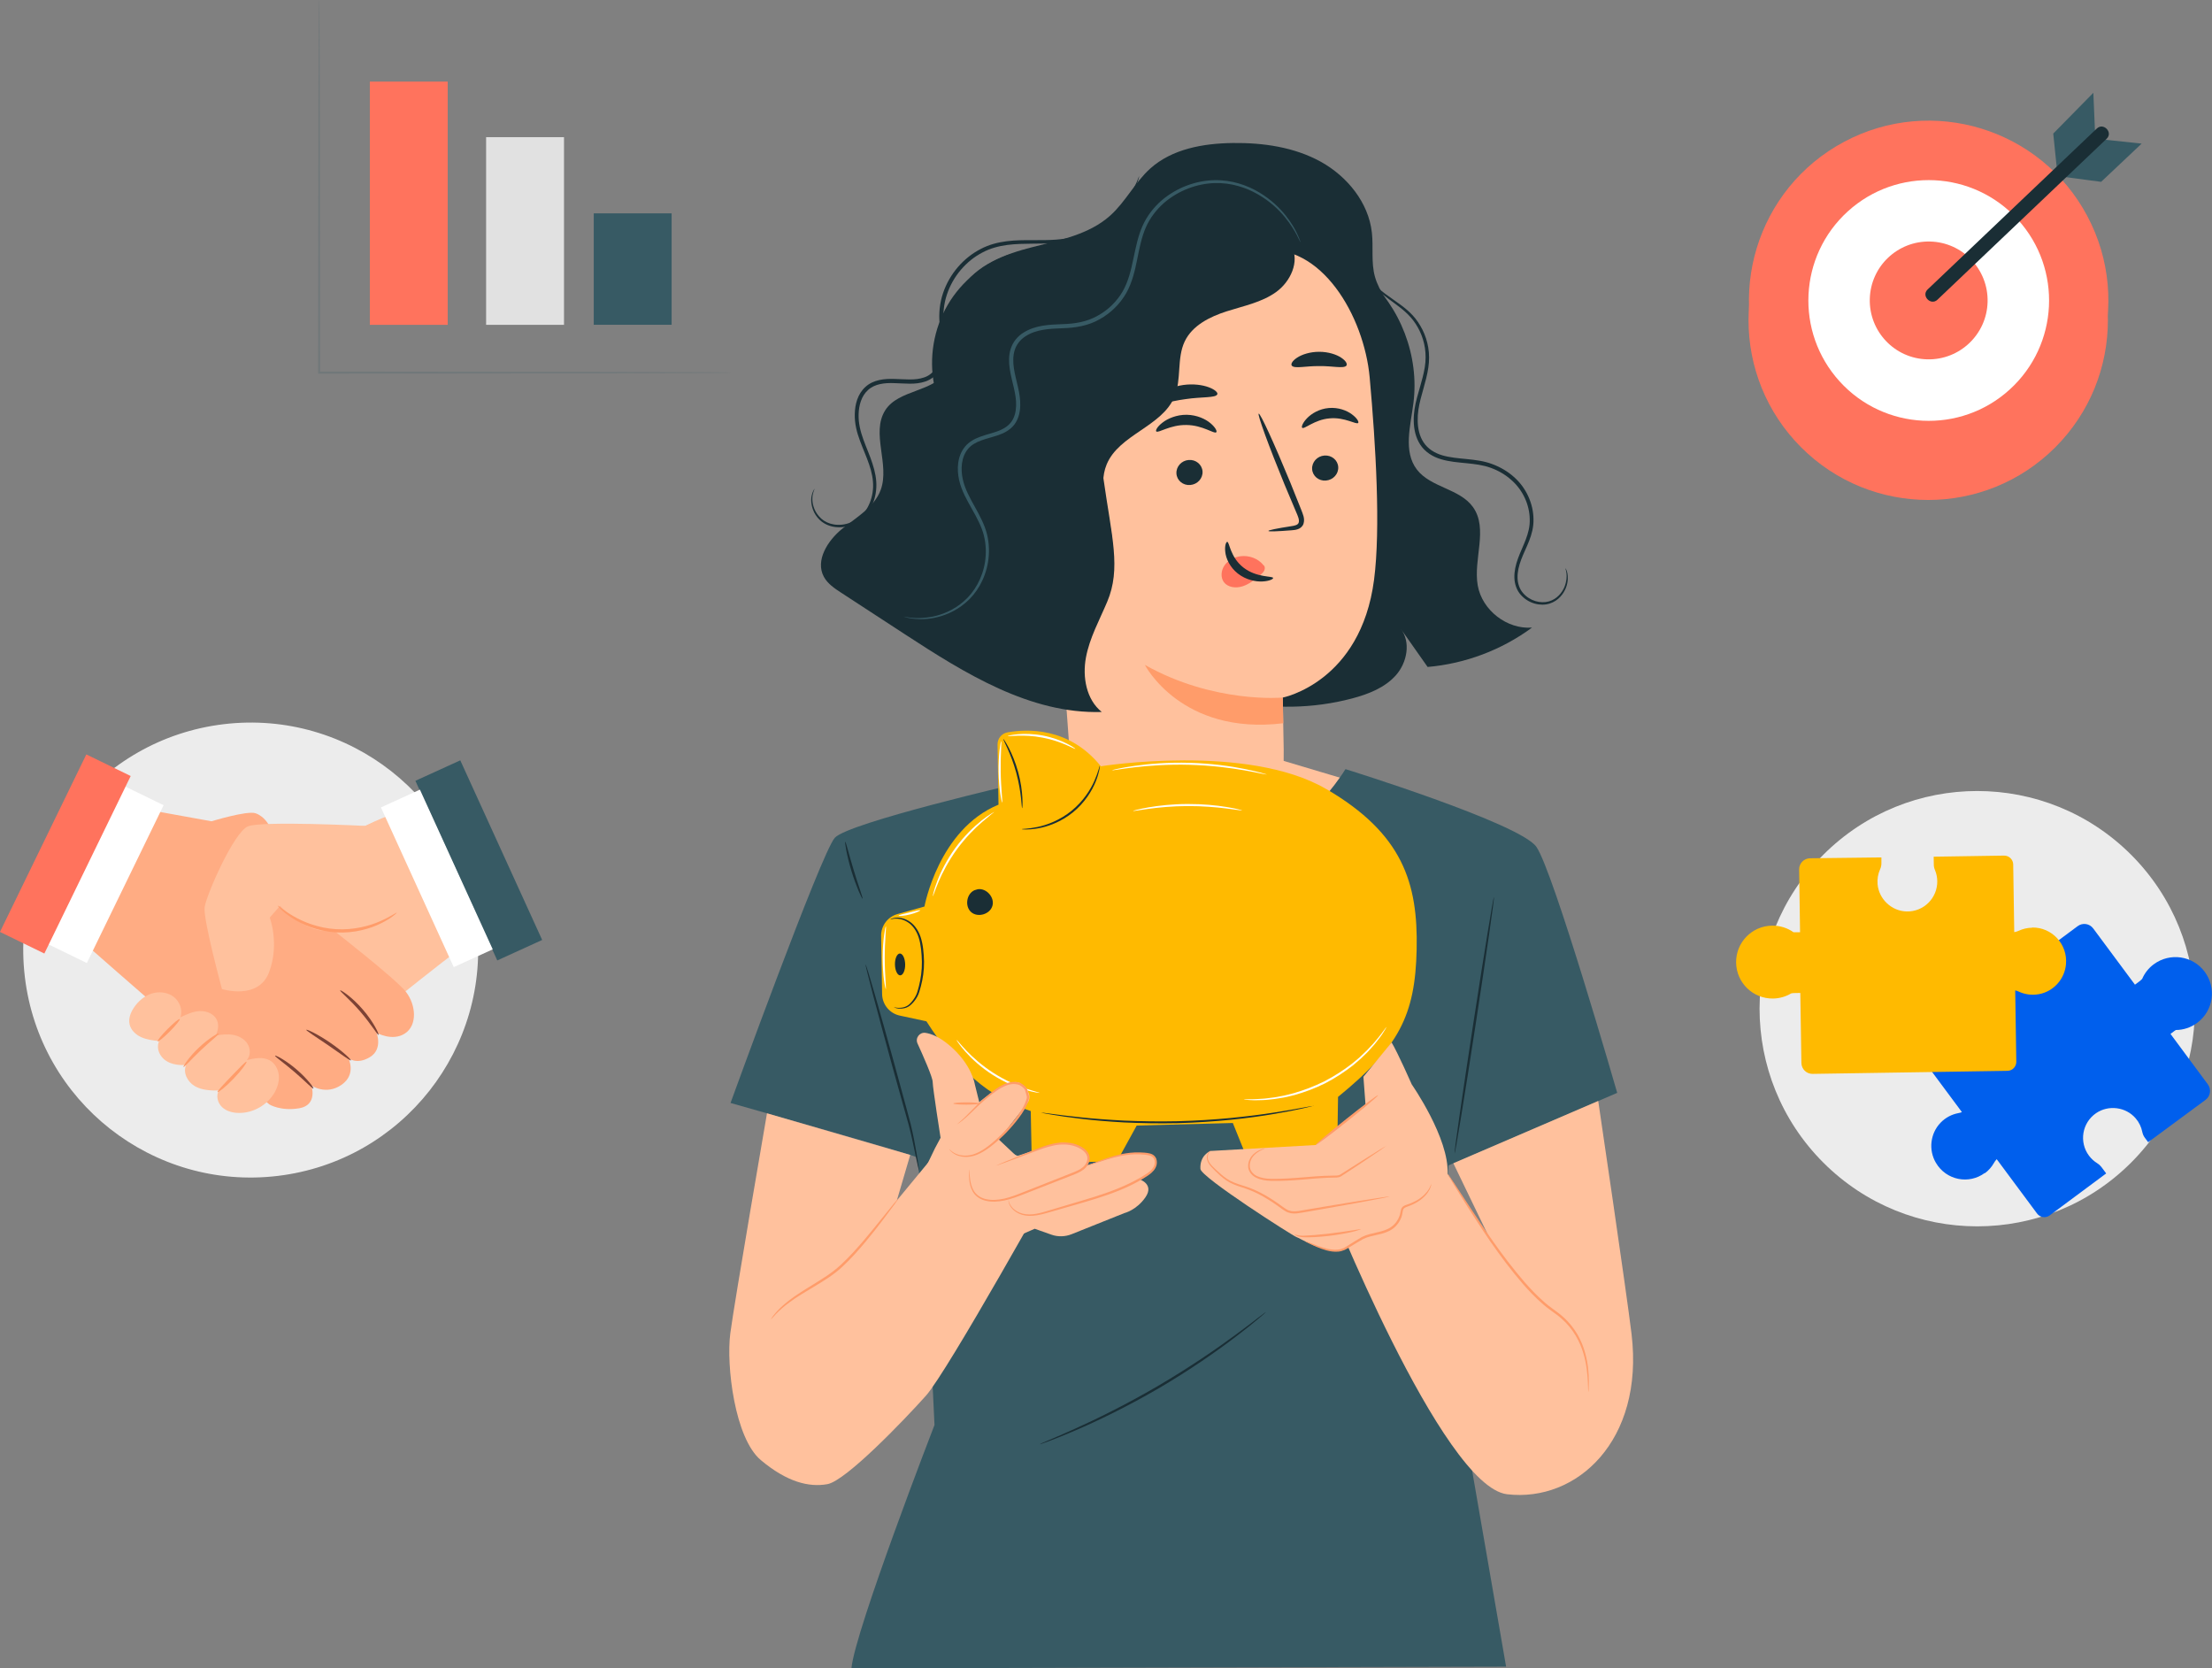 <?xml version="1.0" encoding="UTF-8"?>
<svg id="Layer_2" data-name="Layer 2" xmlns="http://www.w3.org/2000/svg" viewBox="0 0 363.53 274.16">
  <rect x="0" y="0" width="363.53" height="274.16" fill="#808080" stroke="none"/>
  <defs>
    <style>
      .cls-1 {
        opacity: .3;
      }

      .cls-1, .cls-2 {
        fill: none;
      }

      .cls-3 {
        fill: #005fed;
      }

      .cls-4 {
        fill: #ff9c6a;
      }

      .cls-5 {
        fill: #fff;
      }

      .cls-6 {
        fill: #ececec;
      }

      .cls-7 {
        fill: #ffba00;
      }

      .cls-8 {
        fill: #ffc19d;
      }

      .cls-9 {
        fill: #ffac83;
      }

      .cls-10 {
        fill: #ff735d;
      }

      .cls-11 {
        fill: #e1e1e1;
      }

      .cls-12 {
        fill: #375a64;
      }

      .cls-13 {
        fill: #1a2e35;
      }

      .cls-14 {
        fill: #7c4235;
      }

      .cls-2 {
        opacity: .2;
      }
    </style>
  </defs>
  <g id="_介紹" data-name="介紹">
    <g>
      <g>
        <g>
          <path class="cls-13" d="m224.33,45.33c5.85,5.09,8.94,13.19,7.96,20.89-.47,3.74-1.72,7.97.58,10.96,2.28,2.95,7.03,3.11,9.2,6.14,2.56,3.57.02,8.57.79,12.9.72,4.06,4.81,7.23,8.92,6.91-4.98,3.68-10.99,5.94-17.16,6.47-1.47-2.09-2.94-4.18-4.41-6.27,1.68,2.2,1.04,5.55-.79,7.62-1.83,2.07-4.55,3.12-7.23,3.83-12.78,3.38-27.1.33-37.39-7.97"/>
          <path class="cls-13" d="m152.14,75.03c1.08-2.83,2.79-5.42,3.57-8.35,1.67-6.3-1.08-13.61,2.29-19.19,2.4-3.97,7.18-5.74,11.67-6.88,4.49-1.15,9.3-2.07,12.76-5.16,2.54-2.26,4.08-5.48,6.6-7.75,3.6-3.24,8.74-4.14,13.58-4.2,4.98-.06,10.08.67,14.44,3.07,4.35,2.41,7.86,6.7,8.41,11.65.27,2.41-.15,4.9.5,7.24.71,2.57,2.6,4.64,3.71,7.07,2.35,5.13.61,11.79-3.94,15.12l-36.21,42.33c-7.29,2.35-24.46-1.76-29.74-7.32-5.27-5.55-10.37-20.48-7.64-27.63Z"/>
          <g>
            <path class="cls-8" d="m225.1,62.03c-.92-10.06-7.93-22.23-17.94-20.89l-31.13,8.79c-3.04.41-5.26,3.07-5.12,6.14l5.46,75.5c-.07.02-.14.03-.22.05,0,0,7.69,21.14,28.24,14.09,4.08-1.4,5.84-5.94,6.53-10.58l.05-11.95c-.1-6.1-.17-8.61-.16-8.55,0,0,12.81-2.49,15.01-19.36,1.09-8.39.29-22.07-.72-33.24Z"/>
            <g>
              <g>
                <g>
                  <path class="cls-13" d="m197.63,77.47c.07,1.14-.83,2.13-2.02,2.23-1.18.1-2.2-.74-2.27-1.88-.07-1.14.83-2.14,2.01-2.23,1.19-.1,2.2.75,2.28,1.88Z"/>
                  <path class="cls-13" d="m219.93,76.74c.07,1.14-.83,2.13-2.02,2.23-1.18.1-2.2-.74-2.27-1.88-.07-1.14.83-2.14,2.01-2.23,1.19-.1,2.21.75,2.28,1.88Z"/>
                  <path class="cls-13" d="m223.22,69.49c-.25.38-2.19-.98-4.7-.74-2.52.2-4.2,1.88-4.52,1.54-.15-.15.08-.81.81-1.57.72-.75,2-1.54,3.57-1.67,1.57-.14,2.96.41,3.79,1.03.85.62,1.18,1.24,1.05,1.41Z"/>
                </g>
                <path class="cls-13" d="m199.89,71.03c-.31.35-2.21-1.17-4.9-1.19-2.69-.06-4.67,1.41-4.97,1.05-.14-.16.17-.79,1.04-1.45.85-.66,2.3-1.3,3.98-1.28,1.68.03,3.09.7,3.9,1.39.82.69,1.11,1.32.95,1.48Z"/>
                <path class="cls-13" d="m208.45,87.25c-.01-.13,1.42-.42,3.75-.78.59-.08,1.15-.21,1.24-.62.13-.43-.14-1.06-.44-1.74-.6-1.42-1.22-2.9-1.88-4.46-2.61-6.35-4.51-11.58-4.26-11.68.26-.1,2.58,4.96,5.19,11.31.63,1.57,1.23,3.06,1.8,4.49.24.67.65,1.42.37,2.31-.15.45-.57.78-.95.89-.38.13-.71.14-1,.17-2.35.19-3.8.24-3.82.11Z"/>
                <path class="cls-4" d="m210.81,114.63s-11.28,1.04-22.66-5.37c0,0,5.98,11.63,22.75,9.59l-.09-4.22Z"/>
                <path class="cls-10" d="m207.63,92.86c-.86-1.08-2.34-1.64-3.79-1.45-1,.14-2.01.65-2.59,1.49-.59.84-.68,2-.11,2.77.65.86,1.96,1.03,3.06.68,1.1-.35,2.03-1.1,2.91-1.85.24-.21.49-.42.64-.7.15-.28.17-.64-.03-.86"/>
                <path class="cls-13" d="m201.68,89.04c.38-.03.45,2.48,2.65,4.21,2.2,1.73,4.87,1.37,4.9,1.73.04.16-.58.51-1.71.57-1.11.07-2.74-.24-4.09-1.3-1.34-1.06-1.95-2.5-2.06-3.53-.13-1.05.14-1.68.31-1.67Z"/>
              </g>
              <path class="cls-13" d="m200.06,64.78c-.21.64-2.53.4-5.24.81-2.72.35-4.89,1.21-5.27.65-.17-.27.2-.87,1.07-1.5.86-.63,2.25-1.25,3.88-1.48,1.63-.22,3.13,0,4.13.37,1.01.37,1.53.86,1.44,1.16Z"/>
              <path class="cls-13" d="m221.28,60.08c-.45.54-2.29.04-4.49.08-2.2-.03-4.04.47-4.49-.07-.2-.26.08-.8.88-1.32.79-.52,2.11-.96,3.62-.96,1.51,0,2.83.44,3.61.96.79.52,1.06,1.05.86,1.32Z"/>
            </g>
          </g>
          <path class="cls-13" d="m169.15,52c1.66-2.3,4.5-3.39,7.19-4.28,11.62-3.85,23.71-6.3,35.91-7.3,1.39,2.56-.17,5.88-2.54,7.58-2.37,1.7-5.33,2.27-8.11,3.16-2.78.89-5.65,2.32-6.9,4.95-1.33,2.8-.49,6.23-1.68,9.09-2.05,4.92-9.12,6.2-11.15,11.13-1.53,3.73.47,7.88.83,11.9.4,4.55-1.51,9.25-4.97,12.24-2.73,2.35-6.37,3.57-9.97,3.46-.13-14.42-.25-28.84-.38-43.27-.03-3,.02-6.24,1.77-8.67Z"/>
          <path class="cls-13" d="m138.39,86.91c2.37-1.92,5.3-3.55,6.35-6.41,1.53-4.18-1.64-9.33.75-13.09,2.17-3.43,8.06-2.96,10.1-6.47,1.59-2.74.04-5.31.72-7.75.67-2.44,4.28-4.44,6.78-4.02l18.25,29.43c1.36,9.64,2.94,14.81.62,20.3-1.27,3.01-2.89,5.92-3.49,9.14-.6,3.21.05,6.92,2.6,8.96-11.79.35-22.49-6.34-32.37-12.78-3.49-2.27-6.97-4.54-10.46-6.82-1.09-.71-2.22-1.47-2.84-2.61-1.45-2.69.62-5.95,2.99-7.88Z"/>
          <path class="cls-12" d="m148.54,101.33s.41.18,1.24.3c.83.12,2.09.22,3.67-.08,1.57-.3,3.48-1,5.24-2.5,1.75-1.47,3.22-3.83,3.69-6.7.23-1.43.21-2.98-.16-4.52-.38-1.55-1.16-3.02-1.97-4.47-.8-1.46-1.67-2.95-2.03-4.64-.35-1.65-.26-3.59.87-4.95,1.14-1.38,3.14-1.63,5.02-2.28.94-.32,1.93-.85,2.6-1.73.66-.88.93-1.98.96-3.04.08-2.15-.74-4.16-1.04-6.18-.15-1.01-.17-2.05.13-3,.3-.95.94-1.76,1.81-2.3,1.75-1.13,3.93-1.22,6.02-1.3,2.1-.05,4.31-.41,6.14-1.48,1.84-1.02,3.35-2.53,4.36-4.29,1-1.78,1.43-3.72,1.8-5.55.37-1.84.72-3.63,1.41-5.22.69-1.59,1.75-2.94,2.97-4.03,2.48-2.14,5.53-3.19,8.3-3.28,2.8-.1,5.28.76,7.2,1.87,1.93,1.11,3.35,2.46,4.35,3.67,2,2.45,2.51,4.2,2.6,4.14.01,0-.02-.11-.1-.31-.08-.2-.18-.51-.36-.88-.34-.76-.94-1.86-1.93-3.12-.99-1.25-2.41-2.66-4.37-3.83-1.94-1.17-4.5-2.09-7.41-2.02-2.88.06-6.06,1.12-8.66,3.34-1.28,1.12-2.4,2.54-3.14,4.22-.74,1.67-1.09,3.51-1.48,5.33-.38,1.83-.81,3.7-1.75,5.36-.95,1.65-2.38,3.07-4.12,4.02-1.73,1-3.75,1.34-5.85,1.39-2.07.08-4.39.15-6.36,1.4-.97.6-1.76,1.57-2.09,2.67-.35,1.1-.31,2.24-.15,3.31.33,2.14,1.12,4.09,1.04,6.06-.03.97-.26,1.92-.82,2.66-.55.73-1.39,1.2-2.29,1.52-.9.33-1.85.53-2.78.88-.92.33-1.85.83-2.5,1.62-1.31,1.6-1.36,3.73-.98,5.48.4,1.81,1.32,3.34,2.12,4.79.82,1.45,1.58,2.86,1.95,4.32.37,1.47.4,2.95.2,4.32-.42,2.76-1.8,5.04-3.47,6.49-1.67,1.47-3.52,2.19-5.04,2.52-3.11.63-4.86-.08-4.86.04Z"/>
          <path class="cls-13" d="m133.87,80.32s-.25.28-.43.94c-.19.65-.22,1.74.36,2.94.3.58.75,1.19,1.43,1.65.67.46,1.53.76,2.48.79,1.87.11,4.13-.91,5.3-3.01.59-1.03.95-2.25,1.01-3.54.06-1.3-.21-2.63-.64-3.92-.81-2.59-2.38-5.15-2.27-8.12.04-1.44.45-2.99,1.56-3.97,1.1-1.01,2.73-1.19,4.33-1.12,1.61.02,3.36.32,5.11-.28.86-.3,1.65-.89,2.18-1.66.53-.76.83-1.65.99-2.55.31-1.82-.04-3.57-.17-5.24-.18-1.67,0-3.3.51-4.83,1.01-3.05,3.21-5.54,5.82-6.9,2.62-1.41,5.57-1.43,8.23-1.46,2.68-.01,5.27-.05,7.49-.81,2.22-.71,4.03-1.85,5.42-3.05,1.4-1.19,2.38-2.47,3.06-3.56,1.36-2.21,1.58-3.66,1.58-3.66-.08-.03-.4,1.38-1.8,3.51-.71,1.05-1.69,2.27-3.09,3.41-1.38,1.15-3.16,2.23-5.32,2.88-2.15.7-4.66.72-7.35.7-2.66,0-5.72-.01-8.52,1.47-2.76,1.43-5.08,4.03-6.16,7.25-.54,1.6-.73,3.37-.55,5.09.14,1.71.46,3.42.17,5.07-.25,1.65-1.18,3.18-2.72,3.68-1.51.53-3.21.28-4.86.25-1.63-.06-3.49.11-4.79,1.31-1.3,1.17-1.72,2.9-1.75,4.44-.05,1.57.35,3.08.86,4.43.5,1.36,1.08,2.63,1.5,3.88.43,1.25.69,2.51.65,3.72-.05,1.21-.37,2.36-.9,3.32-1.07,1.97-3.12,2.93-4.87,2.87-.88-.01-1.68-.27-2.31-.68-.63-.41-1.07-.97-1.37-1.51-.59-1.11-.6-2.15-.46-2.78.13-.65.33-.96.3-.97Z"/>
          <path class="cls-13" d="m257.29,93.4c-.11-.01.58,1.16-.19,3.07-.38.9-1.2,1.98-2.56,2.36-1.32.38-3.12-.05-4.25-1.39-.57-.66-.87-1.55-.89-2.51-.02-.96.22-1.96.59-2.95.72-1.96,2.1-4.06,2.03-6.66-.02-2.52-1.17-5.16-3.24-6.96-1.02-.91-2.24-1.62-3.57-2.11-1.33-.5-2.76-.67-4.15-.81-1.4-.14-2.78-.25-4.04-.62-1.26-.37-2.38-1.08-3.06-2.12-.69-1.04-.95-2.3-.97-3.53-.03-1.24.18-2.44.48-3.61.6-2.32,1.41-4.57,1.39-6.82,0-2.24-.76-4.26-1.82-5.81-1.06-1.58-2.48-2.58-3.67-3.42-1.2-.84-2.22-1.56-2.96-2.26-1.5-1.4-1.72-2.62-1.8-2.57-.01,0,0,.07.04.21.04.13.08.34.21.59.21.51.63,1.22,1.37,1.96.72.75,1.74,1.52,2.92,2.38,1.17.87,2.51,1.86,3.49,3.38.99,1.49,1.67,3.43,1.65,5.54,0,2.12-.8,4.3-1.43,6.66-.31,1.18-.55,2.46-.52,3.78.02,1.31.29,2.7,1.07,3.89.77,1.2,2.07,2.01,3.43,2.4,1.36.41,2.78.51,4.17.65,1.39.14,2.75.3,3.99.76,1.25.45,2.39,1.12,3.35,1.97,1.94,1.68,3.02,4.12,3.05,6.47.09,2.38-1.19,4.4-1.93,6.46-.38,1.04-.62,2.11-.59,3.16.03,1.05.39,2.08,1.05,2.81,1.3,1.47,3.27,1.9,4.73,1.44,1.5-.47,2.33-1.66,2.7-2.62.38-.99.33-1.85.23-2.38-.12-.54-.29-.78-.29-.78Z"/>
        </g>
        <path class="cls-13" d="m165.33,45.55c-1.13,3.73-4.42,6.32-6.59,9.56-3.05,4.57-3.75,10.3-3.82,15.79.16-2.59-.88-5.08-1.39-7.62-.89-4.47-.08-9.25,2.22-13.18,2.3-3.93,6.08-6.97,10.41-8.38"/>
        <g>
          <path class="cls-8" d="m172.53,126.93c2.21-.62-10.92,4.4-11.19,4.49l11.73,19.1,45.47,9.67,17.11-27.79-34.57-10.31-28.54,4.84Z"/>
          <path class="cls-12" d="m238.08,191.5l27.7-11.91s-10.53-36.57-13.3-40.45c-2.77-3.88-31.36-12.75-31.36-12.75,0,0-9.88,16.49-26.78,17.59-16.9,1.11-23.31-.65-26.63-15.33,0,0-28.3,6.53-30.52,9.03-2.22,2.49-17.13,43.57-17.13,43.57,0,0,29.37,8.31,30.47,8.87,1.11.55,3.05,44.05,3.05,44.05,0,0-13.12,33.9-13.65,39.99l107.59-.28-11.11-64.1,1.66-18.28Z"/>
          <path class="cls-13" d="m142.28,158.52s.18.46.44,1.31c.27.91.63,2.13,1.06,3.6.88,3.04,2.06,7.25,3.34,11.9.64,2.33,1.24,4.54,1.79,6.57.27,1.01.54,1.97.77,2.88.22.91.4,1.76.55,2.54.3,1.56.51,2.82.65,3.69.14.87.21,1.36.18,1.36-.01,0-.05-.11-.11-.34-.06-.27-.14-.6-.23-.99-.2-.93-.46-2.17-.78-3.67-.17-.77-.36-1.62-.6-2.51-.25-.9-.52-1.85-.8-2.85-.56-2.02-1.18-4.24-1.83-6.56-1.28-4.66-2.42-8.88-3.23-11.94-.38-1.48-.7-2.71-.93-3.63-.21-.86-.32-1.34-.29-1.34Z"/>
          <path class="cls-13" d="m208.03,215.62s-.1.12-.32.31c-.25.22-.57.49-.96.82-.83.71-2.07,1.7-3.63,2.89-3.11,2.38-7.55,5.49-12.71,8.51-5.17,3.01-10.05,5.36-13.65,6.9-1.8.77-3.27,1.36-4.3,1.74-.48.17-.87.32-1.18.43-.27.09-.42.14-.42.12,0-.01.13-.08.39-.2.3-.13.69-.3,1.16-.5,1.01-.42,2.46-1.05,4.24-1.85,3.56-1.6,8.41-3.98,13.57-6.99,5.14-3.01,9.6-6.07,12.75-8.39,1.57-1.16,2.84-2.11,3.7-2.79.41-.31.74-.56,1-.76.23-.17.36-.26.37-.24Z"/>
          <g class="cls-2">
            <path d="m229.8,201.08c-5.23-6.23-12.55-10.36-20.07-13.46-7.63-3.14-16.01-5.36-24.11-3.77-7.47,1.47-13.92,6-20.08,10.47-2.02,1.47-4.06,2.97-5.56,4.97-1.62,2.16-2.5,4.76-3.31,7.33-2.1,6.66-1.91,14.42-3.37,21.25l.06,1.22c1.41.43,2.04-.23,3.33-.93,7.72-4.19,10.85-15.14,19.37-17.27,1.55-.39,3.16-.43,4.74-.63,4.11-.52,8.06-2.1,11.51-4.41,1.4-.93,2.81-2.03,4.49-2.14,1.77-.13,3.4.86,4.94,1.73,4.47,2.53,9.33,4.37,14.35,5.44.67.14,1.37.28,1.91.7.68.53.99,1.4,1.27,2.22,1.88,5.41,4.27,10.73,7.87,15.19,3.59,4.47,8.5,8.05,14.1,9.25-1.12-13.13-2.97-27.07-11.45-37.16Z"/>
          </g>
          <g class="cls-2">
            <path d="m177.41,241.05c5.95,2.06,15.84-.64,21.34-3.7,5.5-3.06,10.27-9.68,11.64-15.83-9.27,6.02-22.89,15.04-32.99,19.53Z"/>
          </g>
          <g class="cls-2">
            <path d="m146.73,174.41c-1.28-3.99-2.24-8.26-3.52-12.26h-.15c-.92,4.88-.89,9.92.04,14.79.93,4.87,3.74,9.35,7.44,12.66-.78-4.66-2.2-10.17-3.81-15.19Z"/>
          </g>
          <path class="cls-13" d="m141.76,147.69c-.1.04-1.04-1.96-1.83-4.56-.8-2.61-1.12-4.79-1.02-4.81.11-.02.61,2.11,1.4,4.7.78,2.58,1.56,4.64,1.45,4.68Z"/>
          <path class="cls-13" d="m245.53,147.37c.11.02-1.25,9.48-3.04,21.13-1.79,11.66-3.33,21.09-3.44,21.07-.11-.02,1.25-9.48,3.04-21.13,1.79-11.65,3.33-21.09,3.44-21.07Z"/>
        </g>
        <g>
          <path class="cls-7" d="m217.95,129.66c-12.97-7.57-37.03-3.74-37.03-3.74-5.23-6.49-12.21-6.14-15.35-5.57-.96.18-1.65,1.03-1.63,2.01l.16,9.87c-9.86,4.05-12.17,16.74-12.17,16.74l-4.44,1.24c-1.61.45-2.71,1.93-2.68,3.6l.16,9.55c.03,1.71,1.23,3.17,2.9,3.53l4.38.94c5.19,8.09,10.28,12.46,17.15,14.75l.17,8.51,14-.23,3.24-5.9,15.8-.42,2.59,6.42,14.55-.7.15-10.01c9.98-8.14,12.69-13.36,12.92-24.26.23-10.9-2.3-19-14.85-26.33Z"/>
          <path class="cls-13" d="m160.15,146.29c-1.32.58-1.63,2.65-.54,3.6,1.09.95,3.1.35,3.49-1.04.4-1.39-1-2.95-2.42-2.72"/>
          <path class="cls-13" d="m167.99,132.83c-.05,0-.09-.67-.2-1.74-.12-1.07-.35-2.54-.78-4.12-.43-1.58-.98-2.96-1.42-3.94-.44-.98-.75-1.57-.71-1.6.04-.02.42.53.92,1.49.5.96,1.09,2.35,1.53,3.96.44,1.6.63,3.1.69,4.19.06,1.09,0,1.76-.04,1.76Z"/>
          <g class="cls-1">
            <path d="m185.25,130.86l.91,1.67c5.75-1.11,11.73-1.17,17.93-.3l-1.74-1.9c-5.82-.98-11.37-.79-17.11.52Z"/>
          </g>
          <path class="cls-13" d="m148.76,158.47c.02.99-.35,1.8-.81,1.81s-.85-.79-.87-1.78c-.02-.99.35-1.8.81-1.81.46,0,.85.79.87,1.78Z"/>
          <path class="cls-13" d="m146.88,165.49s.28.11.79.13c.49,0,1.32-.07,1.94-.75.32-.33.63-.74.88-1.21.26-.47.38-1.04.54-1.64.3-1.2.5-2.55.48-3.97-.04-1.42-.15-2.8-.52-3.96-.36-1.17-1.05-2.08-1.83-2.56-.78-.49-1.55-.6-2.06-.57-.52.03-.79.17-.8.13,0-.01.06-.05.19-.11.13-.06.33-.12.6-.16.53-.08,1.36,0,2.2.49.85.48,1.61,1.45,2.01,2.67.4,1.22.52,2.61.56,4.05.02,1.46-.2,2.84-.52,4.05-.17.6-.3,1.19-.59,1.7-.27.5-.61.92-.96,1.25-.34.35-.77.56-1.14.64-.38.09-.71.09-.98.07-.27-.03-.47-.09-.6-.15-.13-.06-.19-.1-.18-.11Z"/>
          <path class="cls-13" d="m215.88,181.7s-.15.05-.44.13c-.33.08-.75.17-1.28.3-1.11.26-2.73.58-4.75.92-2.01.35-4.42.68-7.11.96-2.69.27-5.65.47-8.77.56-3.12.07-6.09,0-8.78-.12-2.7-.15-5.12-.36-7.15-.61-2.03-.24-3.66-.48-4.79-.68-.53-.1-.96-.17-1.29-.23-.29-.06-.45-.09-.45-.1,0-.01.16,0,.46.04.33.04.76.1,1.3.17,1.13.16,2.77.36,4.79.57,2.03.22,4.45.4,7.14.54,2.69.11,5.65.17,8.76.1,3.11-.08,6.06-.28,8.74-.53,2.68-.27,5.09-.57,7.1-.89,2.01-.31,3.64-.59,4.76-.81.53-.1.96-.17,1.29-.23.3-.05.45-.07.46-.06Z"/>
          <path class="cls-13" d="m180.76,125.85s0,.26-.1.7c-.09.45-.27,1.09-.57,1.85-.6,1.51-1.81,3.51-3.77,5.1-1.96,1.59-4.17,2.36-5.77,2.63-.81.14-1.47.18-1.92.18-.46,0-.71-.03-.71-.05,0-.07,1.01-.03,2.58-.36,1.56-.32,3.7-1.12,5.6-2.66,1.9-1.54,3.12-3.47,3.76-4.93.65-1.47.83-2.47.89-2.45Z"/>
          <path class="cls-5" d="m163.4,133.43s-.78.6-1.97,1.63c-1.2,1.02-2.74,2.57-4.16,4.5-1.41,1.94-2.41,3.89-3.02,5.34-.61,1.45-.89,2.39-.95,2.37-.02,0,.03-.25.14-.68.11-.43.3-1.04.59-1.79.56-1.49,1.54-3.48,2.97-5.45,1.44-1.96,3.04-3.5,4.29-4.49.62-.49,1.15-.87,1.53-1.1.38-.24.59-.36.6-.34Z"/>
          <path class="cls-5" d="m147.67,150.47c-.01-.1.78-.28,1.76-.52.97-.24,1.76-.45,1.8-.36.03.09-.72.45-1.71.69-.99.25-1.83.28-1.84.19Z"/>
          <path class="cls-5" d="m145.57,162.56s-.17-.56-.29-1.5c-.12-.93-.22-2.23-.22-3.67,0-1.44.11-2.74.23-3.67.12-.93.25-1.5.3-1.5.1.01-.19,2.32-.19,5.17,0,2.85.28,5.15.17,5.17Z"/>
          <path class="cls-5" d="m164.54,121.81c.1.01-.13,2.26-.08,5.04.04,2.78.35,5.02.24,5.04-.04,0-.18-.55-.31-1.45-.13-.91-.25-2.17-.28-3.58-.02-1.4.06-2.67.16-3.58.1-.91.22-1.47.26-1.46Z"/>
          <path class="cls-5" d="m176.72,123.06c-.05.11-2.28-1.28-5.4-1.85-3.11-.61-5.7-.14-5.7-.26,0-.04.62-.21,1.67-.3,1.05-.09,2.51-.08,4.1.22,1.58.3,2.95.83,3.89,1.3.94.47,1.47.86,1.45.89Z"/>
          <path class="cls-5" d="m204.14,133.18c-.01.05-1.01-.13-2.63-.33-1.62-.2-3.87-.4-6.35-.39-2.49.01-4.74.23-6.35.45-1.62.22-2.61.41-2.62.36,0-.02.24-.1.68-.21.44-.11,1.09-.25,1.9-.39,1.62-.28,3.88-.54,6.39-.55,2.51-.01,4.77.22,6.39.49.81.13,1.46.26,1.91.37.45.11.69.18.69.2Z"/>
          <path class="cls-5" d="m208.23,127.28s-.36-.04-1-.17c-.64-.14-1.56-.32-2.7-.52-2.29-.4-5.47-.81-9.01-.91-3.54-.1-6.75.14-9.05.41-1.15.14-2.08.26-2.73.37-.64.1-1,.14-1.01.12,0-.02.34-.11.98-.25.64-.14,1.57-.31,2.72-.47,2.31-.34,5.53-.61,9.09-.51,3.56.1,6.76.55,9.05,1.02,1.14.23,2.06.45,2.69.62.63.17.97.28.97.3Z"/>
          <path class="cls-5" d="m170.89,179.6s-.24,0-.65-.08c-.42-.07-1.01-.21-1.73-.42-1.45-.42-3.4-1.22-5.34-2.45-1.95-1.24-3.49-2.67-4.49-3.8-.5-.56-.88-1.04-1.12-1.39-.24-.34-.37-.54-.35-.56.05-.04.61.7,1.64,1.78,1.03,1.08,2.57,2.46,4.49,3.68,1.92,1.22,3.82,2.03,5.23,2.51,1.41.48,2.32.68,2.31.74Z"/>
          <path class="cls-5" d="m227.88,168.77s-.18.34-.56.93c-.19.3-.42.65-.74,1.04-.31.39-.64.86-1.07,1.31-.41.47-.87.98-1.42,1.48-.52.53-1.13,1.02-1.76,1.56-1.31,1.02-2.83,2.04-4.53,2.92-1.72.86-3.44,1.48-5.03,1.93-.81.2-1.57.4-2.3.5-.72.14-1.41.21-2.03.27-.62.08-1.19.07-1.69.09-.5.02-.93,0-1.27-.02-.7-.04-1.08-.07-1.08-.1,0-.02.39-.04,1.08-.04.35,0,.77,0,1.27-.04.49-.04,1.06-.04,1.67-.14.62-.07,1.29-.15,2.01-.31.72-.11,1.47-.33,2.27-.53,1.57-.46,3.27-1.09,4.96-1.93,1.68-.87,3.19-1.86,4.49-2.86.63-.52,1.25-1,1.76-1.52.55-.49,1.01-.98,1.43-1.44.44-.44.78-.89,1.1-1.27.32-.37.58-.72.78-1,.41-.56.65-.87.67-.85Z"/>
        </g>
        <g>
          <path class="cls-8" d="m126.05,182.95s-5.34,30.91-6.03,36.17c-.69,5.26.73,17.23,5.02,20.82,4.29,3.6,7.9,4.5,10.94,3.95,3.04-.55,12.59-10.51,16.18-14.52,3.6-4.01,21.65-36.5,21.65-36.5l-16.67-7.41-9.75,11.82,2.2-7.49-23.54-6.84Z"/>
          <path class="cls-4" d="m147.7,196.9s-.21.35-.65.95c-.49.65-1.12,1.49-1.87,2.51-.8,1.05-1.76,2.3-2.88,3.64-1.12,1.34-2.39,2.8-3.88,4.18-1.5,1.4-3.19,2.38-4.67,3.28-1.5.89-2.85,1.7-3.9,2.48-2.15,1.53-3.08,2.91-3.14,2.85-.01,0,.04-.1.15-.26.11-.16.27-.4.52-.68.47-.57,1.24-1.34,2.3-2.15,1.05-.82,2.39-1.66,3.88-2.57,1.48-.92,3.14-1.9,4.6-3.26,1.47-1.36,2.74-2.8,3.87-4.12,1.13-1.33,2.11-2.55,2.94-3.58.8-.98,1.46-1.8,1.97-2.43.48-.57.75-.87.77-.85Z"/>
          <g>
            <path class="cls-8" d="m160.89,181.15s5.2-4.37,6.84-3.1,1.74,2.45,1.05,3.33c-.68.88-4.62,5.88-4.62,5.88l2.91,2.74,5.17-1.69,2.22-.53s5.32.13,4.19,3.7c0,0,5.5-1.75,6.5-1.84,1.52-.13,5.35-.51,4.8,1.47-.55,2.01-2.67,2.69-2.67,2.69,0,0,2.45.78.98,2.93-1.47,2.15-3.49,2.62-3.49,2.62l-8.67,3.47c-1.06.42-2.24.45-3.31.07l-2.74-.97-5.38,2.35s-10.86-3.13-12.43-12.62l1.41-2.94.93-1.74s-1.28-8.1-1.3-9.19c-.01-.77-1.56-4.27-2.49-6.31-.41-.9.35-1.89,1.32-1.74.98.15,2.29.67,3.89,2.02,3.74,3.16,4.2,6.4,4.2,6.4l.79,3.18"/>
            <g>
              <path class="cls-4" d="m157.22,184.8s.36-.29.98-.86c.63-.56,1.45-1.45,2.52-2.52.53-.54,1.17-1.08,1.86-1.64.69-.56,1.45-1.16,2.38-1.59.47-.21.98-.38,1.53-.4.27-.01.56,0,.83.07.13.03.29.06.42.13.13.07.25.14.37.23.23.17.46.35.63.63.1.14.13.34.15.44l.12.4c.07.27.19.58.08.93-.08.28-.18.56-.29.83-.46,1.09-1.16,2.01-1.83,2.86-.68.85-1.39,1.63-2.11,2.33-1.45,1.37-2.87,2.55-4.31,3.12-1.45.59-2.8.35-3.55-.05-.38-.2-.64-.43-.79-.59-.15-.17-.21-.27-.2-.28.03-.04.29.39,1.05.74.74.35,2.02.53,3.38-.06,1.37-.57,2.75-1.75,4.17-3.12.7-.7,1.4-1.47,2.07-2.31.66-.85,1.34-1.75,1.77-2.78.11-.26.2-.52.28-.79.07-.2,0-.46-.08-.73l-.12-.41c-.04-.17-.05-.25-.11-.34-.12-.19-.32-.37-.53-.52-.1-.07-.21-.14-.32-.2-.1-.06-.21-.07-.34-.11-.24-.06-.49-.08-.74-.07-.49.02-.97.17-1.41.36-.88.4-1.64.97-2.33,1.52-.69.55-1.33,1.07-1.87,1.59-1.08,1.04-1.95,1.91-2.61,2.44-.33.27-.6.46-.78.58-.19.12-.29.18-.3.17Z"/>
              <path class="cls-4" d="m161,181.34c0,.1-.97.19-2.16.19-1.19,0-2.16-.08-2.16-.19s.97-.19,2.16-.19c1.19,0,2.16.08,2.16.19Z"/>
              <path class="cls-4" d="m163.64,191.58s.13-.08.39-.19c.3-.13.67-.28,1.13-.48,1.04-.42,2.46-.99,4.19-1.7.89-.35,1.85-.76,2.95-1.08,1.09-.31,2.33-.52,3.61-.31.64.1,1.29.32,1.88.67.57.35,1.19.88,1.28,1.68.08.78-.35,1.51-.94,1.98-.59.47-1.3.73-1.97,1-2.71,1.06-5.29,2.07-7.65,2.99-1.17.46-2.31.89-3.42,1.13-1.11.23-2.21.28-3.16.03-.96-.23-1.72-.84-2.09-1.54-.38-.69-.49-1.36-.55-1.89-.05-.54-.04-.95-.03-1.24.01-.28.03-.43.04-.43.04,0,0,.6.14,1.65.08.52.21,1.17.58,1.8.37.64,1.07,1.18,1.98,1.39.9.22,1.95.17,3.03-.07,1.08-.24,2.19-.68,3.36-1.15,2.35-.93,4.93-1.95,7.64-3.02.68-.27,1.35-.51,1.87-.94.51-.41.87-1.04.8-1.65-.06-.61-.57-1.09-1.1-1.41-.54-.33-1.14-.53-1.75-.64-1.22-.21-2.41-.03-3.47.27-1.07.29-2.04.69-2.93,1.02-1.75.66-3.19,1.19-4.24,1.58-.47.17-.86.3-1.16.41-.27.09-.41.13-.41.12Z"/>
              <path class="cls-4" d="m178.78,191.54s.12-.07.37-.18c.29-.11.64-.26,1.08-.43.95-.36,2.32-.9,4.11-1.28.89-.18,1.89-.31,2.97-.28.54.02,1.09.04,1.68.18.29.08.6.22.81.49.22.26.32.6.32.93.03.67-.36,1.3-.85,1.73-.49.44-1.05.76-1.61,1.1-1.13.67-2.35,1.27-3.64,1.79-2.57,1.05-5.12,1.76-7.42,2.43-1.15.33-2.24.64-3.27.94-1.02.29-1.97.59-2.88.74-.9.15-1.76.14-2.47-.07-.71-.22-1.25-.59-1.6-.97-.36-.38-.52-.76-.59-1.02-.07-.26-.06-.41-.06-.41.05-.03.04.61.75,1.33.35.35.87.69,1.55.87.67.18,1.5.18,2.37.01.88-.16,1.82-.48,2.84-.78,1.02-.31,2.11-.63,3.26-.97,2.29-.69,4.83-1.4,7.37-2.45,1.27-.52,2.48-1.11,3.6-1.76.55-.34,1.11-.65,1.56-1.05.45-.39.76-.91.75-1.45.01-.56-.36-.99-.88-1.1-.51-.13-1.08-.16-1.6-.19-1.05-.05-2.03.07-2.91.23-1.77.34-3.15.84-4.11,1.15-.45.15-.81.27-1.11.37-.25.08-.39.12-.39.11Z"/>
            </g>
          </g>
        </g>
        <g>
          <path class="cls-8" d="m217.94,196.31s19.01,47.98,29.75,49.24c11.44,1.34,22.53-8.8,20.45-26.3-.8-6.71-5.48-38.33-5.48-38.33l-23.81,10.24,6.33,13.11-9.38-14.64-17.86,6.68Z"/>
          <path class="cls-4" d="m261.02,228.7s-.02-.61-.07-1.72c-.07-1.1-.17-2.71-.73-4.59-.55-1.87-1.65-4.02-3.61-5.72-.95-.85-2.18-1.54-3.23-2.53-1.09-.94-2.11-2.02-3.11-3.16-3.96-4.6-6.89-9.25-9.03-12.58-1.06-1.68-1.89-3.04-2.47-3.99-.26-.44-.48-.81-.65-1.1-.15-.25-.22-.39-.2-.4.01,0,.11.11.27.35.19.28.43.63.72,1.06.64.97,1.51,2.3,2.57,3.92,2.19,3.29,5.16,7.91,9.09,12.47,1,1.13,2,2.2,3.07,3.12,1.02.97,2.22,1.65,3.22,2.55,2.01,1.77,3.12,4,3.64,5.92.54,1.93.6,3.56.62,4.66,0,.56-.01.99-.03,1.28-.02.29-.03.44-.05.44Z"/>
          <g>
            <g>
              <path class="cls-8" d="m228.7,171.3c1.02,1.69,3.32,6.91,3.32,6.91,0,0,6.19,8.87,5.88,14.72-.06,1.14-3.63,3.46-3.63,3.46,0,0-11.29,8.47-14,9.03-2.71.56-6.77-2.03-7.22-2.14-.45-.11-15.69-9.82-15.77-11.19-.13-2.28,1.65-2.95,1.65-2.95l17.28-.98,8.22-6.43-.36-4.78"/>
              <path class="cls-4" d="m227.83,188.28s-.32.27-.93.69c-.67.45-1.55,1.05-2.61,1.77-1.12.74-2.4,1.61-3.92,2.58-.45.24-.96.18-1.4.2-.46,0-.93.03-1.4.05-.95.05-1.94.13-2.95.22-2.02.18-3.97.3-5.73.26-.9-.03-1.75-.17-2.49-.54-.73-.36-1.26-1.09-1.27-1.81-.03-.71.25-1.32.59-1.74.35-.42.75-.68,1.08-.86.34-.18.61-.27.8-.33.19-.06.29-.07.3-.06.01.03-.39.15-1.02.52-.31.19-.68.46-.99.86-.3.4-.54.97-.49,1.6.03.63.48,1.23,1.15,1.56.67.32,1.5.46,2.36.47,1.75.03,3.67-.11,5.7-.28,1.01-.08,2-.17,2.96-.21.48-.02.95-.04,1.41-.04.47-.01.91.03,1.25-.15,1.47-.93,2.79-1.77,3.93-2.49,1.09-.68,1.99-1.24,2.68-1.67.64-.39.99-.59,1.01-.57Z"/>
              <path class="cls-4" d="m228.41,196.6s-.12.05-.34.1c-.27.06-.6.12-.99.21-.92.17-2.15.41-3.65.69-1.56.28-3.4.61-5.42.97-1.02.18-2.1.37-3.21.56-.56.09-1.11.21-1.72.27-.59.06-1.27-.03-1.82-.36-.55-.32-.99-.7-1.47-1.02-.47-.33-.95-.65-1.43-.94-.95-.59-1.91-1.09-2.86-1.47-.95-.39-1.91-.62-2.77-.99-.88-.36-1.59-.89-2.18-1.42-.59-.53-1.09-1.03-1.52-1.49-.42-.47-.7-1-.69-1.47,0-.46.18-.8.36-.96.18-.17.31-.18.31-.18,0,.02-.11.06-.25.23-.14.17-.29.48-.27.91.01.89,1.1,1.74,2.23,2.77.59.5,1.28,1,2.12,1.33.84.34,1.8.57,2.78.96.98.38,1.96.89,2.93,1.48.49.3.97.61,1.45.95.48.33.95.72,1.44,1,.99.61,2.18.21,3.29.05,1.11-.19,2.18-.37,3.21-.54,2.03-.33,3.87-.64,5.44-.89,1.51-.23,2.75-.43,3.67-.57.4-.05.73-.1,1-.14.23-.03.35-.04.35-.02Z"/>
              <path class="cls-4" d="m223.69,201.99s-.58.24-1.56.47c-.98.22-2.34.48-3.87.65-1.53.17-2.91.24-3.92.21-1.04-.02-1.61-.4-1.57-.44.02-.05.59.22,1.58.18.99-.04,2.37-.15,3.88-.32,1.51-.17,2.87-.38,3.86-.53.99-.16,1.6-.26,1.61-.21Z"/>
              <path class="cls-4" d="m235.23,194.52s0,.09-.03.26c-.04.17-.12.41-.26.71-.3.59-.92,1.36-1.93,1.99-.5.31-1.09.59-1.74.81-.31.11-.6.25-.68.53-.09.28-.11.71-.24,1.09-.25.76-.75,1.49-1.45,2.01-.71.52-1.59.78-2.46.97-.86.2-1.71.36-2.42.72-.7.38-1.39.84-2.04,1.22-.33.2-.63.4-.99.57-.35.15-.72.25-1.07.28-.71.06-1.36-.06-1.93-.21-1.13-.32-1.98-.73-2.57-1.01-.58-.28-.9-.45-.89-.48.01-.03.35.09.95.33.6.23,1.47.6,2.58.88.55.13,1.18.23,1.82.16.32-.03.65-.12.96-.26.29-.15.62-.37.94-.57.66-.4,1.31-.84,2.07-1.26.78-.39,1.65-.56,2.51-.76.85-.19,1.67-.43,2.31-.9.64-.46,1.1-1.12,1.34-1.81.13-.35.14-.68.26-1.09.15-.44.59-.63.91-.73.65-.2,1.21-.46,1.7-.74.99-.57,1.61-1.28,1.94-1.82.32-.55.4-.91.44-.9Z"/>
            </g>
            <path class="cls-4" d="m226.48,179.97c.07.09-2.17,1.99-5,4.24-2.83,2.26-5.18,4.02-5.25,3.93-.07-.09,2.17-1.99,5-4.24,2.83-2.26,5.18-4.02,5.25-3.93Z"/>
          </g>
        </g>
      </g>
      <g>
        <g>
          <rect class="cls-10" x="60.78" y="13.41" width="12.8" height="39.97"/>
          <rect class="cls-11" x="79.89" y="22.54" width="12.8" height="30.84"/>
          <rect class="cls-12" x="97.58" y="35.06" width="12.8" height="18.31"/>
        </g>
        <g class="cls-2">
          <path class="cls-12" d="m120.11,61.23s-.11.01-.33.02c-.23,0-.56,0-.98.02-.87,0-2.14.02-3.76.03-3.28.01-7.99.03-13.81.05-11.67.01-27.78.03-45.56.05-1.1,0-2.2,0-3.22,0h-.17v-.17c.02-17.06.04-32.36.05-43.42.02-5.51.04-9.96.05-13.05.01-1.52.02-2.71.03-3.54,0-.39.01-.7.02-.92,0-.21.02-.31.02-.31,0,0,.01.11.02.31,0,.22,0,.53.02.92,0,.82.02,2.01.03,3.54.01,3.09.03,7.54.05,13.05.01,11.05.03,26.35.05,43.42l-.17-.17c1.02,0,2.11,0,3.22,0,17.79.02,33.89.04,45.56.05,5.82.02,10.53.04,13.81.05,1.62.01,2.88.02,3.76.03.42,0,.74.01.98.02.22,0,.33.02.33.02Z"/>
        </g>
      </g>
      <g>
        <circle class="cls-6" cx="324.95" cy="165.76" r="35.77" transform="translate(-22.04 278.32) rotate(-45)"/>
        <g>
          <path class="cls-3" d="m326.2,192.8c.63-.47,1.13-1.05,1.49-1.69.13-.23.28-.43.46-.62l6.63,8.93c.49.66,1.42.79,2.07.31l9.29-6.9-.78-1.05c-.18-.24-.41-.45-.67-.61-.52-.32-.99-.74-1.38-1.26-1.66-2.23-1.14-5.41,1.18-6.99,2.04-1.39,4.89-1.02,6.5.86.57.66.92,1.42,1.08,2.21.07.35.21.69.42.97l.55.74,9.43-6.96c.81-.6.98-1.74.38-2.55l-6.14-8.29.64-.48c.07-.05.15-.11.23-.16,1.22,0,2.46-.39,3.52-1.18,2.66-1.97,3.21-5.72,1.24-8.38-1.97-2.66-5.72-3.21-8.38-1.24-.87.64-1.51,1.48-1.91,2.41-.11.12-.23.23-.36.33l-.82.61-6.86-9.24c-.6-.81-1.74-.98-2.55-.38l-25.71,19.08c-.66.49-.79,1.42-.31,2.07l6.99,9.41c-.19.08-.38.14-.59.17-1.07.2-2.1.72-2.94,1.6-1.67,1.75-1.98,4.46-.75,6.55,1.69,2.89,5.44,3.61,8.04,1.68Z"/>
          <path class="cls-7" d="m333.97,152.45c-.79.01-1.53.19-2.2.5-.24.11-.48.19-.74.23l-.17-11.12c-.01-.82-.69-1.47-1.5-1.46l-11.57.18.02,1.31c0,.3.07.6.19.88.24.56.37,1.18.38,1.82.04,2.78-2.23,5.06-5.04,4.99-2.47-.06-4.56-2.03-4.77-4.49-.07-.87.08-1.69.41-2.43.15-.33.23-.68.22-1.04v-.92s-11.73.14-11.73.14c-1,.02-1.81.84-1.79,1.85l.15,10.31h-.8c-.09.01-.18.01-.27,0-1-.71-2.23-1.11-3.54-1.09-3.31.05-5.95,2.77-5.9,6.08.05,3.31,2.77,5.95,6.08,5.9,1.08-.02,2.09-.32,2.96-.84.16-.04.32-.06.48-.06l1.03-.02.18,11.51c.02,1,.84,1.81,1.85,1.79l32.01-.5c.82-.01,1.47-.69,1.46-1.5l-.18-11.72c.2.05.39.11.58.2.99.46,2.13.64,3.33.42,2.38-.44,4.21-2.46,4.43-4.89.31-3.33-2.31-6.11-5.55-6.06Z"/>
        </g>
      </g>
      <g>
        <circle class="cls-6" cx="41.21" cy="156.12" r="37.38" transform="translate(-18.23 5.99) rotate(-6.81)"/>
        <g>
          <g>
            <g>
              <path class="cls-8" d="m74.07,157.11c-.44.1-30.23,24.02-30.23,24.02l-19.9-17.05,20.16-26.56,15.93-1.79,3.65-1.55,10.38,22.94Z"/>
              <path class="cls-9" d="m14.56,155.61c.33.35,29.69,25.87,29.69,25.87,0,0,1.84,1.16,4.93.64,3.09-.53,2-3.74,2-3.74,0,0,2.38,1.65,4.93-.1,2.55-1.76,1.13-4.41,1.13-4.41,0,0,1.34,1.17,3.53-.14,2.2-1.31,1.12-4.02,1.12-4.02,0,0,2.58,1.48,4.66.12,2.08-1.36,1.82-4.7.17-6.83s-11.9-10.11-11.9-10.11l-10.73-17.47s-.72-1.31-2.1-1.78-7.23,1.32-7.23,1.32l-10.05-1.82-10.15,22.48Z"/>
              <path class="cls-8" d="m26.11,171.08c-.99-.11-1.99-.23-2.9-.64s-1.71-1.17-1.92-2.14c-.2-.93.17-1.89.69-2.68.7-1.06,1.71-1.94,2.91-2.34,1.21-.39,2.61-.25,3.63.51,1.01.76,1.54,2.17,1.14,3.38,1.02-.49,2.08-.98,3.21-1.02,1.13-.04,2.36.48,2.8,1.52.34.8.15,1.72-.21,2.51.94-.18,1.91-.29,2.85-.12.94.17,1.86.66,2.37,1.47s.52,1.96-.12,2.67c1.25-.3,2.63-.58,3.76.04.86.48,1.39,1.43,1.5,2.41.1.98-.19,1.97-.66,2.82-1.17,2.09-3.52,3.45-5.91,3.42-1-.01-2.04-.28-2.76-.96-.72-.69-1.03-1.87-.52-2.73-1.37.02-2.8-.04-3.98-.73-1.18-.7-1.97-2.23-1.4-3.47-1.15.08-2.37-.06-3.33-.7-.96-.64-1.57-1.9-1.19-3"/>
              <path class="cls-4" d="m29.54,167.47c.1.11-.63,1.01-1.62,2.01-.99,1-1.89,1.73-2,1.63-.11-.1.62-1,1.62-2.01,1-1.01,1.9-1.74,2-1.63Z"/>
              <path class="cls-4" d="m30.15,175.35c-.11-.08.88-1.63,2.52-3.18,1.64-1.56,3.24-2.47,3.31-2.35.09.13-1.35,1.22-2.95,2.74-1.6,1.51-2.77,2.89-2.89,2.79Z"/>
              <path class="cls-4" d="m40.52,174.48c.11.09-.78,1.37-2.11,2.75-1.32,1.39-2.56,2.34-2.66,2.23-.1-.11.96-1.23,2.27-2.6,1.31-1.37,2.38-2.48,2.49-2.39Z"/>
              <path class="cls-14" d="m45.2,173.48c.07-.12,1.76.74,3.53,2.26,1.77,1.51,2.89,3.05,2.78,3.14-.12.1-1.39-1.26-3.12-2.73-1.73-1.49-3.26-2.53-3.18-2.67Z"/>
              <path class="cls-14" d="m50.34,169.23c.07-.13,1.89.72,3.93,2.12,2.04,1.4,3.49,2.79,3.4,2.9-.1.12-1.68-1.08-3.7-2.46-2.01-1.38-3.7-2.43-3.63-2.56Z"/>
              <path class="cls-14" d="m55.92,162.75c.07-.11,1.95,1.09,3.72,3.16,1.79,2.06,2.7,4.09,2.57,4.15-.14.08-1.24-1.79-2.98-3.8-1.73-2.02-3.42-3.38-3.32-3.5Z"/>
              <rect class="cls-5" x="13.9" y="129.33" width="7.04" height="28.84" transform="translate(64.63 6.86) rotate(25.94)"/>
              <rect class="cls-10" x="6.69" y="124.11" width="8.11" height="32.44" transform="translate(62.46 9.44) rotate(25.94)"/>
              <rect class="cls-12" x="74.64" y="125.16" width="8.11" height="32.44" transform="translate(208.94 237.38) rotate(155.49)"/>
              <path class="cls-8" d="m63.69,134.17c-.77.09-3.65,1.55-3.65,1.55,0,0-16.96-.86-19.28.07-2.32.93-6.87,11.33-7.13,13.3-.27,1.97,2.85,13.44,2.85,13.44,0,0,5.98,1.9,7.74-2.76,1.76-4.67.11-8.98.11-8.98l1.69-1.93s4.9,5.6,9.88,3.75c9.49-3.52,14.35-4.35,14.35-4.35l-6.55-14.08Z"/>
            </g>
            <rect class="cls-5" x="68.28" y="129.94" width="7.04" height="28.84" transform="translate(197.01 245.91) rotate(155.49)"/>
          </g>
          <path class="cls-4" d="m65.22,149.98s-.2.24-.63.56c-.43.33-1.1.76-1.97,1.19-1.73.87-4.41,1.67-7.41,1.49-3-.18-5.57-1.28-7.19-2.35-.82-.53-1.43-1.03-1.82-1.41-.39-.38-.58-.61-.56-.63.06-.07.93.76,2.58,1.72,1.63.96,4.13,1.97,7.02,2.14,2.89.17,5.49-.54,7.22-1.3,1.75-.76,2.71-1.49,2.76-1.41Z"/>
        </g>
      </g>
      <g>
        <circle class="cls-10" cx="316.89" cy="52.63" r="29.53" transform="translate(55.6 239.49) rotate(-45)"/>
        <g class="cls-1">
          <circle cx="316.89" cy="52.63" r="29.53" transform="translate(55.6 239.49) rotate(-45)"/>
        </g>
        <circle class="cls-10" cx="316.97" cy="49.37" r="29.53" transform="translate(13.99 154.79) rotate(-28.04)"/>
        <circle class="cls-5" cx="316.97" cy="49.37" r="19.78" transform="translate(49 225.72) rotate(-42.2)"/>
        <path class="cls-10" d="m326.65,49.61c-.13,5.34-4.57,9.57-9.92,9.44-5.34-.13-9.57-4.57-9.44-9.92.13-5.35,4.57-9.57,9.92-9.44,5.34.13,9.57,4.57,9.44,9.92Z"/>
        <polygon class="cls-12" points="338.09 28.27 337.44 21.95 344.03 15.25 344.32 22.06 338.09 28.27"/>
        <polygon class="cls-12" points="351.97 23.6 345.48 22.91 338.81 29.02 345.31 29.88 351.97 23.6"/>
        <g class="cls-1">
          <path d="m318.26,49.26l23.01-16.67c-.74-1.16-1.68-2.34-2.74-3.52l-20.23,18.65-.04,1.53Z"/>
        </g>
        <path class="cls-13" d="m344.6,21.12c-3.14,2.99-6.28,5.98-9.42,8.96-4.98,4.74-9.96,9.48-14.95,14.22-1.15,1.09-2.29,2.18-3.44,3.27-1.09,1.04.53,2.72,1.62,1.68,3.14-2.99,6.28-5.98,9.42-8.96,4.98-4.74,9.96-9.48,14.95-14.22,1.15-1.09,2.29-2.18,3.44-3.27,1.09-1.04-.53-2.72-1.62-1.68h0Z"/>
      </g>
    </g>
  </g>
</svg>